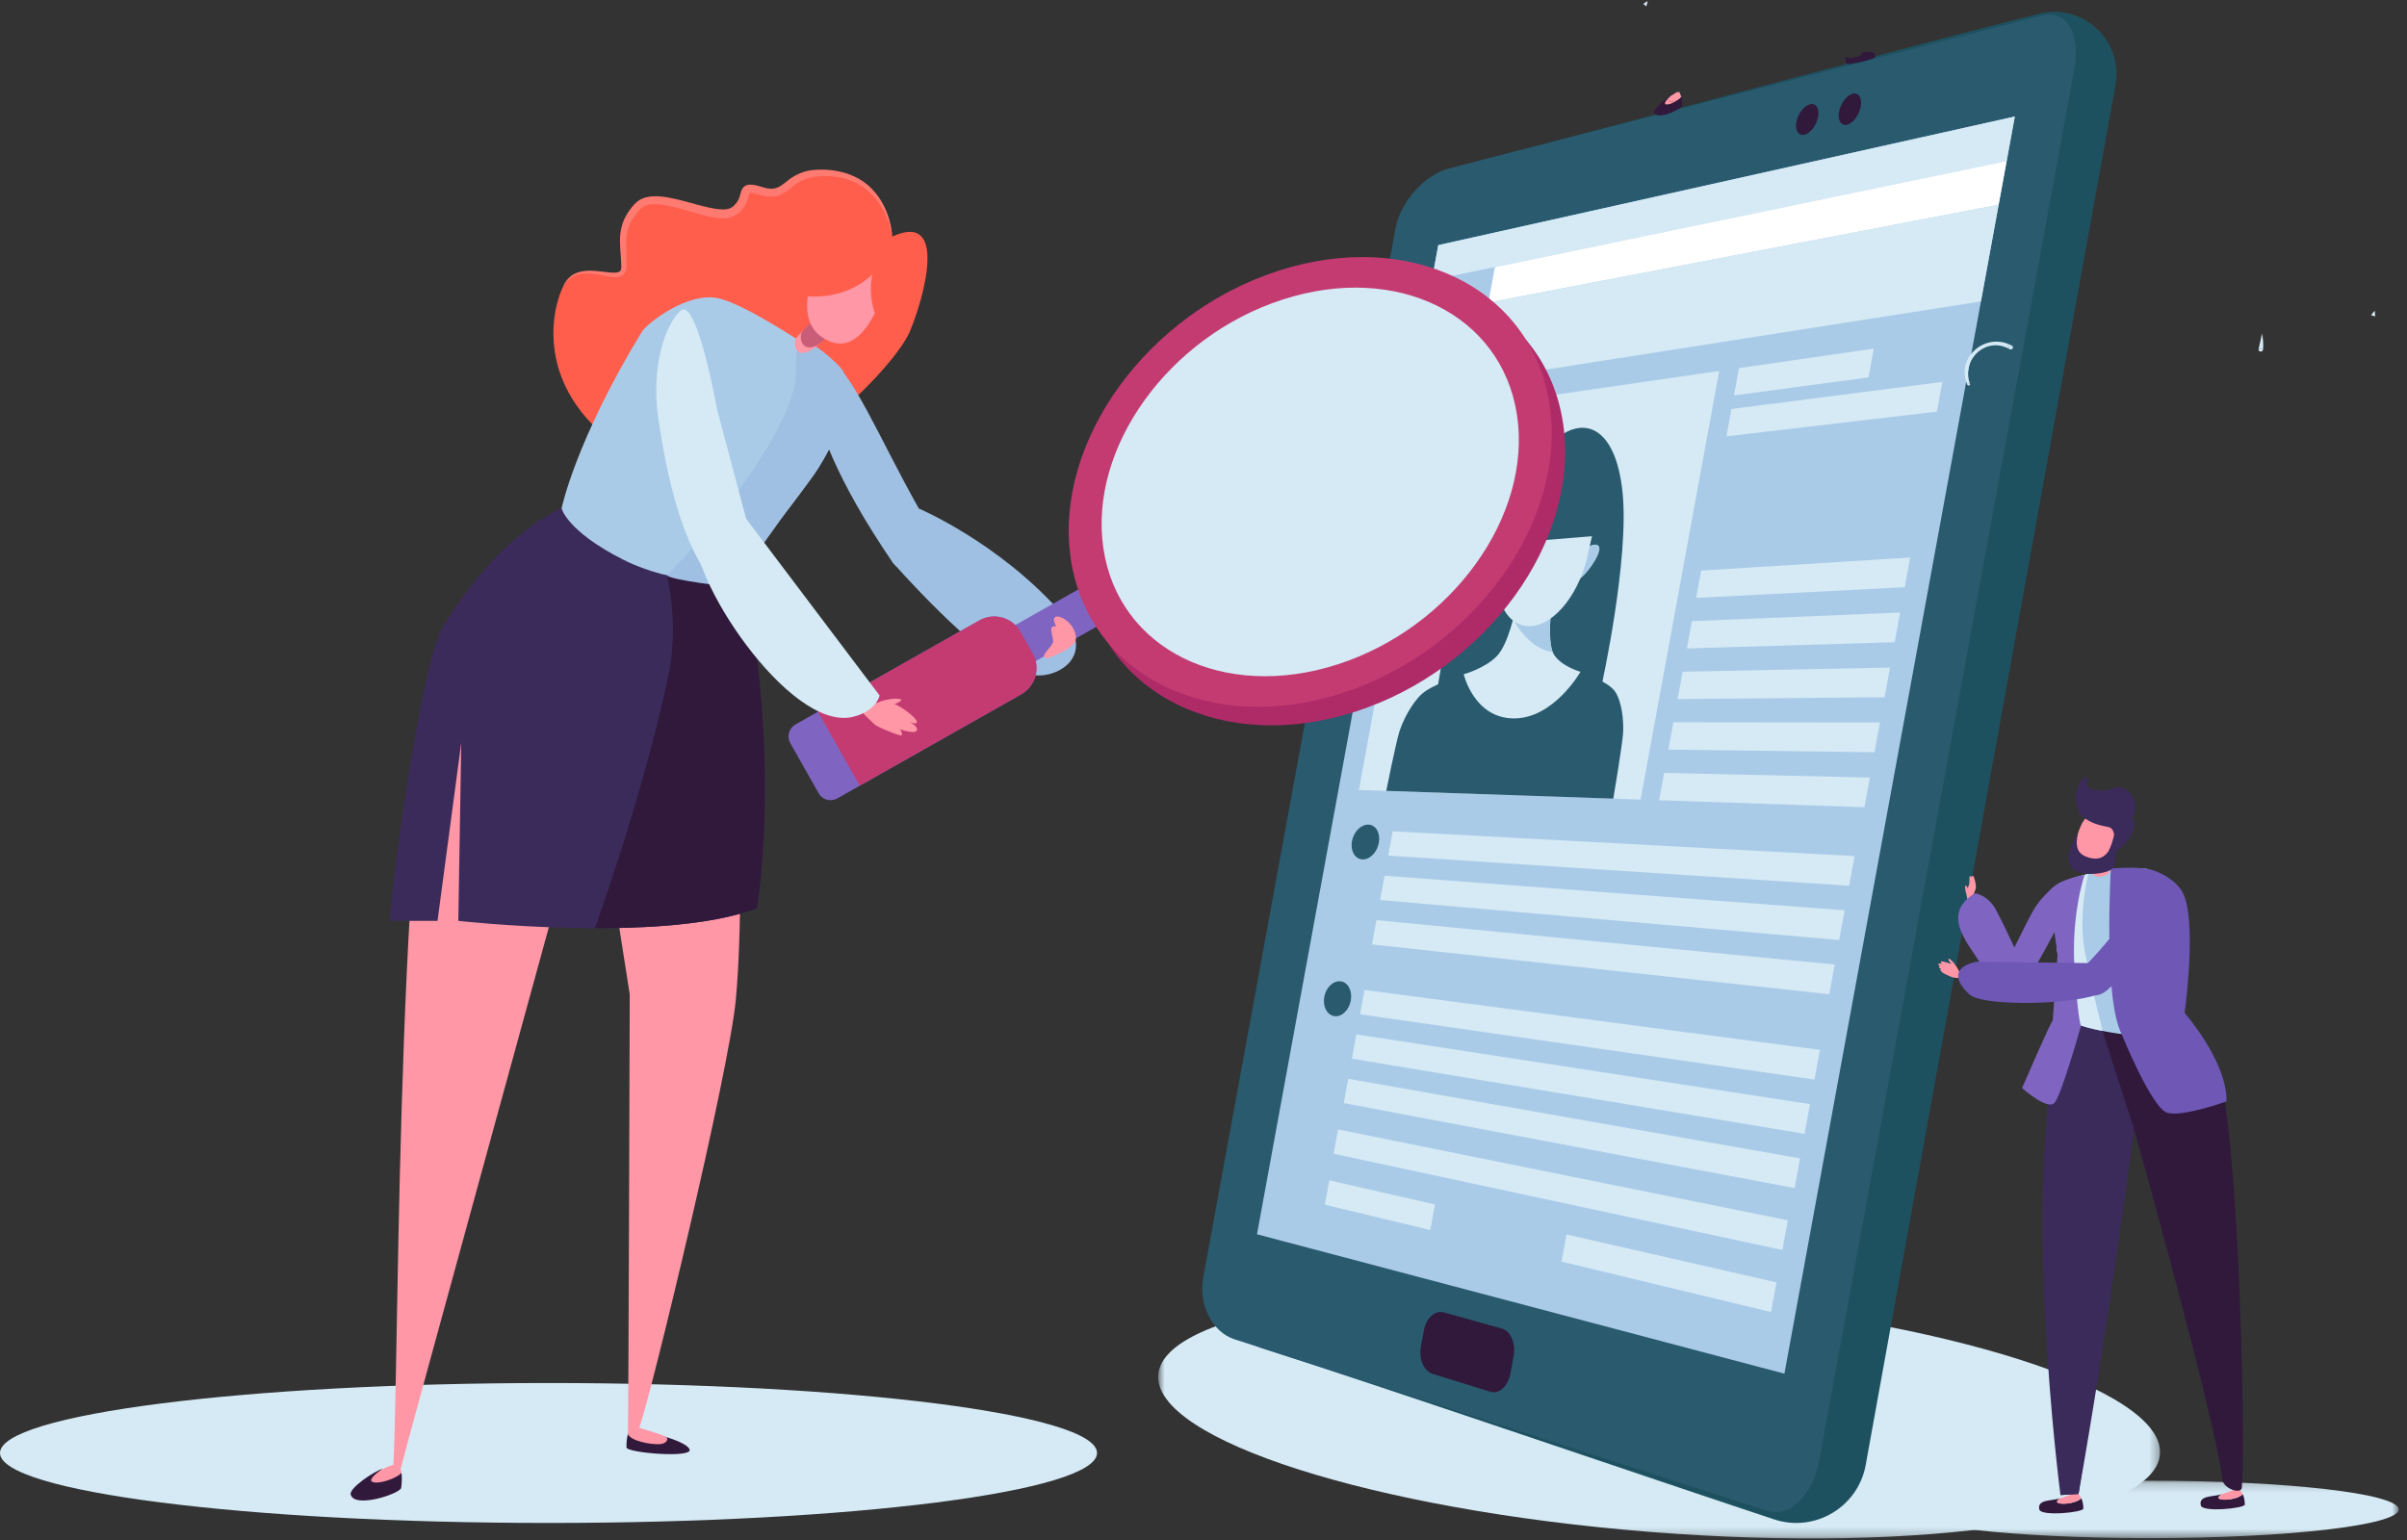 <?xml version="1.0" encoding="UTF-8"?>
<svg width="264px" height="169px" viewBox="0 0 264 169" version="1.1" xmlns="http://www.w3.org/2000/svg" xmlns:xlink="http://www.w3.org/1999/xlink">
    <rect x="0" y="0" width="264" height="169" fill="#333333" stroke="none"/>
    <!-- Generator: Sketch 64 (93537) - https://sketch.com -->
    <title>Intro_Measureing_ROI@2x</title>
    <desc>Created with Sketch.</desc>
    <defs>
        <polygon id="path-1" points="0.528 0.196 55.217 0.196 55.217 6.498 0.528 6.498"></polygon>
        <polygon id="path-3" points="0.799 0.562 110.683 0.562 110.683 27.758 0.799 27.758"></polygon>
    </defs>
    <g id="Page-1" stroke="none" stroke-width="1" fill="none" fill-rule="evenodd">
        <g id="Intro_Measureing_ROI@2x" transform="translate(0, -42)">
            <rect id="Rectangle" fill-rule="nonzero" x="1" y="0" width="264" height="264"></rect>
            <path d="M120.322,201.413 C120.322,205.653 93.388,209.09 60.162,209.09 C26.935,209.09 0,205.653 0,201.413 C0,197.174 26.935,193.737 60.162,193.737 C93.388,193.737 120.322,197.174 120.322,201.413" id="Fill-1" fill="#D5EAF5" fill-rule="nonzero"></path>
            <g id="Group-5" transform="translate(207.873, 204.259)">
                <g id="Fill-3-Clipped">
                    <mask id="mask-2" fill="white">
                        <use xlink:href="#path-1"></use>
                    </mask>
                    <g id="path-1"></g>
                    <path d="M55.217,3.346 C55.217,5.087 42.975,6.498 27.873,6.498 C12.771,6.498 0.528,5.087 0.528,3.346 C0.528,1.605 12.771,0.196 27.873,0.196 C42.975,0.196 55.217,1.605 55.217,3.346" id="Fill-3" fill="#D5EAF5" fill-rule="nonzero" mask="url(#mask-2)"></path>
                </g>
            </g>
            <g id="Group-8" transform="translate(126.231, 183.032)">
                <g id="Fill-6-Clipped">
                    <mask id="mask-4" fill="white">
                        <use xlink:href="#path-3"></use>
                    </mask>
                    <g id="path-3"></g>
                    <path d="M110.673,18.521 C110.11,25.632 85.058,29.445 54.719,27.037 C24.381,24.628 0.244,16.912 0.809,9.8 C1.373,2.689 26.425,-1.124 56.764,1.285 C87.101,3.693 111.237,11.409 110.673,18.521" id="Fill-6" fill="#D5EAF5" fill-rule="nonzero" mask="url(#mask-4)"></path>
                </g>
            </g>
            <path d="M138.405,189.91 C135.912,189.097 134.344,186.359 134.896,183.351 C142.079,144.132 149.262,104.913 156.446,65.693 C156.996,62.685 159.291,60.394 162.064,59.675 C177.992,55.612 208.021,47.43 223.649,43.506 C228.46,42.298 232.908,46.462 232.025,51.344 L204.632,202.719 C203.793,207.353 199.05,210.174 194.581,208.695 C180.665,204.09 153.034,194.607 138.405,189.91" id="Fill-9" fill="#1E5160" fill-rule="nonzero"></path>
            <path d="M193.874,207.773 C174.374,201.494 154.873,195.213 135.375,188.933 C132.953,188.141 131.428,185.114 131.967,182.172 C138.995,143.813 146.023,105.455 153.051,67.096 C153.59,64.154 156.212,61.196 158.907,60.49 C180.582,54.9 202.257,49.311 223.931,43.721 C226.626,43.014 228.228,45.626 227.508,49.554 C218.192,100.401 208.876,151.249 199.56,202.096 C198.84,206.023 196.295,208.566 193.874,207.773" id="Fill-11" fill="#295A6E" fill-rule="nonzero"></path>
            <path d="M195.716,192.71 C176.433,187.613 157.15,182.515 137.867,177.417 C144.494,141.243 151.122,105.069 157.749,68.895 C178.829,64.191 199.908,59.487 220.987,54.784 C212.563,100.759 204.14,146.734 195.716,192.71" id="Fill-13" fill="#AACBE8" fill-rule="nonzero"></path>
            <path d="M199.408,54.82 C199.238,55.747 198.569,56.623 197.914,56.777 C197.258,56.929 196.864,56.31 197.031,55.392 C197.199,54.474 197.868,53.599 198.525,53.437 C199.183,53.273 199.578,53.894 199.408,54.82" id="Fill-15" fill="#30193B" fill-rule="nonzero"></path>
            <path d="M204.083,53.696 C203.91,54.639 203.239,55.527 202.583,55.68 C201.928,55.833 201.536,55.201 201.707,54.267 C201.878,53.334 202.549,52.446 203.206,52.283 C203.863,52.121 204.255,52.753 204.083,53.696" id="Fill-17" fill="#30193B" fill-rule="nonzero"></path>
            <path d="M163.457,194.691 C161.351,194.039 159.244,193.386 157.137,192.735 C156.181,192.437 155.598,191.103 155.842,189.772 C155.956,189.156 156.069,188.539 156.181,187.923 C156.425,186.591 157.412,185.72 158.373,185.987 C160.491,186.58 162.609,187.173 164.727,187.765 C165.688,188.032 166.266,189.389 166.012,190.78 C165.894,191.421 165.777,192.062 165.658,192.704 C165.404,194.095 164.413,194.989 163.457,194.691" id="Fill-19" fill="#30193B" fill-rule="nonzero"></path>
            <path d="M220.09,59.676 C199.076,64.032 178.06,68.388 157.044,72.744 C157.279,71.461 157.515,70.178 157.75,68.895 C178.829,64.191 199.908,59.488 220.988,54.784 C220.688,56.414 220.389,58.045 220.09,59.676" id="Fill-21" fill="#D5EAF5" fill-rule="nonzero"></path>
            <path d="M163.46,75.149 L156.354,76.511 C156.584,75.255 156.814,74 157.045,72.744 C159.421,72.252 161.796,71.76 164.172,71.267 C163.935,72.561 163.698,73.855 163.46,75.149" id="Fill-23" fill="#AACBE8" fill-rule="nonzero"></path>
            <path d="M219.213,64.464 C200.558,68.039 181.904,71.615 163.249,75.19 C163.486,73.897 163.723,72.604 163.959,71.311 C182.67,67.432 201.38,63.554 220.09,59.675 C219.799,61.271 219.506,62.868 219.213,64.464" id="Fill-25" fill="#FFFFFF" fill-rule="nonzero"></path>
            <path d="M217.27,75.07 C196.456,78.332 175.64,81.595 154.825,84.857 C155.335,82.076 155.845,79.293 156.354,76.512 C177.307,72.496 198.261,68.479 219.213,64.464 C218.566,67.999 217.918,71.534 217.27,75.07" id="Fill-27" fill="#D5EAF5" fill-rule="nonzero"></path>
            <path d="M179.943,129.725 C169.646,129.372 159.348,129.02 149.05,128.667 C151.575,114.888 154.1,101.109 156.624,87.33 C167.27,85.789 177.914,84.247 188.559,82.704 C185.686,98.377 182.815,114.051 179.943,129.725" id="Fill-29" fill="#D5EAF5" fill-rule="nonzero"></path>
            <path d="M176.946,129.622 C176.947,129.622 177.953,123.672 178.024,122.37 C178.095,121.066 177.893,118.976 177.134,117.864 C176.378,116.746 173.35,115.702 173.35,115.705 C171.018,116.819 168.693,117.904 166.372,118.963 C164.433,117.94 162.488,116.944 160.538,115.976 C160.537,115.979 157.115,117.088 155.963,118.125 C154.81,119.167 153.878,121.062 153.495,122.236 C153.113,123.411 152.047,128.769 152.047,128.769 C160.347,129.054 168.647,129.338 176.946,129.622" id="Fill-31" fill="#295A6E" fill-rule="nonzero"></path>
            <path d="M170.273,90.499 C170.275,90.491 167.968,89.653 165.779,92.298 C162.835,95.862 160.3,101.204 157.711,117.211 C157.727,117.125 167.665,122.173 173.658,118.603 C174.337,118.088 175.017,117.569 175.698,117.047 C175.693,117.071 178.722,103.325 177.959,95.998 C177.205,88.752 173.627,87.394 170.273,90.499" id="Fill-33" fill="#295A6E" fill-rule="nonzero"></path>
            <path d="M170.434,113.811 C169.592,112.478 170.213,108.473 170.213,108.472 C168.893,108.539 167.572,108.606 166.252,108.674 C166.253,108.672 165.5,112.633 164.163,113.994 C162.827,115.356 160.538,115.976 160.538,115.976 C160.54,115.965 161.651,120.797 166.031,120.821 C170.412,120.846 173.347,115.716 173.349,115.705 C173.349,115.705 171.278,115.141 170.434,113.811" id="Fill-35" fill="#D5EAF5" fill-rule="nonzero"></path>
            <path d="M164.648,102.623 C164.648,102.622 163.599,102.113 163.359,103.189 C163.121,104.26 163.91,106.415 164.542,106.295 C165.176,106.166 164.754,102.723 164.753,102.728" id="Fill-37" fill="#AACBE8" fill-rule="nonzero"></path>
            <path d="M174.362,101.888 C174.362,101.889 175.649,101.327 175.396,102.457 C175.141,103.592 173.368,105.84 172.793,105.7 C172.218,105.569 174.207,102.005 174.208,101.999" id="Fill-39" fill="#AACBE8" fill-rule="nonzero"></path>
            <path d="M165.817,109.703 C165.819,109.694 167.546,113.255 170.288,113.516 C170.288,113.515 169.691,111.91 170.214,108.472 C168.747,108.888 167.282,109.299 165.817,109.703" id="Fill-41" fill="#AACBE8" fill-rule="nonzero"></path>
            <path d="M174.242,102.423 C173.423,106.895 170.562,110.599 167.851,110.697 C165.141,110.795 163.576,107.419 164.357,103.156 C164.5,102.373 164.985,99.624 165.618,99.076 C167.916,97.095 173.501,96.77 174.832,98.677 C175.139,99.116 174.367,101.741 174.242,102.423" id="Fill-43" fill="#D5EAF5" fill-rule="nonzero"></path>
            <path d="M175.07,100.796 C172.519,101.002 169.968,101.206 167.417,101.412 L168.12,97.573 C167.707,98.888 167.295,100.2 166.882,101.509 C165.973,101.603 165.065,101.697 164.157,101.791 C164.157,101.794 166.02,95.171 167.704,93.531 C168.867,92.414 173.626,90.55 174.83,93.562 C176.345,97.389 175.029,101.02 175.031,101.009" id="Fill-45" fill="#295A6E" fill-rule="nonzero"></path>
            <path d="M204.936,83.409 C200.017,84.068 195.098,84.726 190.179,85.385 C190.362,84.387 190.544,83.389 190.728,82.39 C195.657,81.676 200.586,80.962 205.514,80.248 C205.322,81.302 205.128,82.355 204.936,83.409" id="Fill-47" fill="#D5EAF5" fill-rule="nonzero"></path>
            <path d="M212.44,87.16 C204.746,88.063 197.052,88.967 189.358,89.869 C189.54,88.871 189.723,87.873 189.905,86.874 C197.617,85.885 205.327,84.894 213.036,83.904 C212.838,84.99 212.639,86.075 212.44,87.16" id="Fill-49" fill="#D5EAF5" fill-rule="nonzero"></path>
            <path d="M208.911,106.425 C201.287,106.815 193.662,107.204 186.039,107.595 C186.222,106.596 186.405,105.598 186.587,104.6 C194.228,104.123 201.867,103.646 209.507,103.169 C209.308,104.255 209.109,105.34 208.911,106.425" id="Fill-51" fill="#D5EAF5" fill-rule="nonzero"></path>
            <path d="M207.805,112.459 C200.211,112.688 192.616,112.917 185.023,113.144 C185.205,112.146 185.388,111.148 185.571,110.15 C193.181,109.835 200.791,109.519 208.401,109.204 C208.203,110.289 208.003,111.374 207.805,112.459" id="Fill-53" fill="#D5EAF5" fill-rule="nonzero"></path>
            <path d="M206.699,118.495 C199.134,118.561 191.57,118.628 184.005,118.694 C184.189,117.696 184.371,116.698 184.554,115.699 C192.134,115.547 199.715,115.392 207.295,115.239 C207.097,116.324 206.898,117.41 206.699,118.495" id="Fill-55" fill="#D5EAF5" fill-rule="nonzero"></path>
            <path d="M205.593,124.53 C198.058,124.435 190.524,124.339 182.989,124.244 C183.171,123.246 183.355,122.248 183.537,121.249 L206.19,121.274 C205.991,122.359 205.792,123.444 205.593,124.53" id="Fill-57" fill="#D5EAF5" fill-rule="nonzero"></path>
            <path d="M204.487,130.564 C196.983,130.308 189.477,130.051 181.972,129.794 C182.155,128.796 182.337,127.797 182.521,126.8 C190.042,126.969 197.563,127.139 205.084,127.309 C204.885,128.394 204.687,129.479 204.487,130.564" id="Fill-59" fill="#D5EAF5" fill-rule="nonzero"></path>
            <path d="M194.244,185.949 C186.584,184.104 178.924,182.261 171.265,180.417 C171.447,179.425 171.629,178.432 171.811,177.439 L194.84,182.694 C194.641,183.78 194.442,184.864 194.244,185.949" id="Fill-61" fill="#D5EAF5" fill-rule="nonzero"></path>
            <path d="M156.87,176.951 C153.017,176.024 149.165,175.097 145.312,174.169 C145.475,173.281 145.638,172.392 145.8,171.504 C149.661,172.385 153.522,173.266 157.384,174.147 C157.212,175.082 157.041,176.017 156.87,176.951" id="Fill-63" fill="#D5EAF5" fill-rule="nonzero"></path>
            <path d="M202.813,139.179 C185.964,138.078 169.115,136.976 152.266,135.875 C152.428,134.987 152.591,134.098 152.754,133.211 C169.639,134.115 186.524,135.019 203.409,135.925 C203.21,137.01 203.012,138.095 202.813,139.179" id="Fill-65" fill="#D5EAF5" fill-rule="nonzero"></path>
            <path d="M201.722,145.13 C184.939,143.668 168.157,142.206 151.373,140.745 C151.535,139.857 151.698,138.969 151.862,138.081 C168.68,139.345 185.5,140.61 202.318,141.875 C202.12,142.96 201.922,144.045 201.722,145.13" id="Fill-67" fill="#D5EAF5" fill-rule="nonzero"></path>
            <path d="M200.633,151.08 C183.915,149.259 167.198,147.436 150.48,145.616 L150.969,142.951 C167.722,144.576 184.476,146.2 201.229,147.825 C201.029,148.91 200.831,149.995 200.633,151.08" id="Fill-69" fill="#D5EAF5" fill-rule="nonzero"></path>
            <path d="M151.231,134.467 C151.037,135.528 150.22,136.343 149.408,136.287 C148.595,136.23 148.091,135.336 148.283,134.291 C148.474,133.246 149.29,132.432 150.106,132.472 C150.922,132.512 151.425,133.405 151.231,134.467" id="Fill-71" fill="#295A6E" fill-rule="nonzero"></path>
            <path d="M199.013,160.443 C182.4,158.055 165.786,155.668 149.173,153.282 C149.335,152.393 149.499,151.504 149.661,150.616 C166.311,152.806 182.961,154.996 199.61,157.188 C199.411,158.273 199.212,159.358 199.013,160.443" id="Fill-73" fill="#D5EAF5" fill-rule="nonzero"></path>
            <path d="M197.923,166.395 C181.375,163.648 164.828,160.901 148.28,158.153 C148.443,157.264 148.606,156.377 148.769,155.489 C165.352,158.039 181.936,160.59 198.519,163.14 C198.32,164.225 198.122,165.31 197.923,166.395" id="Fill-75" fill="#D5EAF5" fill-rule="nonzero"></path>
            <path d="M196.833,172.348 C180.351,169.24 163.87,166.133 147.388,163.026 C147.551,162.137 147.713,161.248 147.876,160.36 C164.394,163.271 180.912,166.181 197.429,169.092 C197.229,170.177 197.031,171.263 196.833,172.348" id="Fill-77" fill="#D5EAF5" fill-rule="nonzero"></path>
            <path d="M195.492,179.14 C179.085,175.62 162.679,172.101 146.273,168.581 C146.436,167.693 146.598,166.805 146.761,165.918 C163.203,169.24 179.646,172.562 196.088,175.885 C195.888,176.97 195.69,178.055 195.492,179.14" id="Fill-79" fill="#D5EAF5" fill-rule="nonzero"></path>
            <path d="M148.154,151.775 C147.96,152.837 147.151,153.602 146.351,153.483 C145.55,153.364 145.055,152.42 145.246,151.374 C145.438,150.329 146.245,149.564 147.049,149.667 C147.854,149.769 148.348,150.712 148.154,151.775" id="Fill-81" fill="#295A6E" fill-rule="nonzero"></path>
            <path d="M219.769,148.379 C219.769,148.379 222.033,143.642 222.882,142.124 C223.251,141.464 223.72,140.67 225.06,139.465 C225.85,138.754 226.287,138.599 228.312,138.046 C227.888,139.683 223.244,148.363 222.215,149.686 C221.138,151.071 219.769,148.379 219.769,148.379" id="Fill-83" fill="#7F65C1" fill-rule="nonzero"></path>
            <path d="M216.083,140.707 C216.169,140.702 216.678,139.791 216.715,139.366 C216.744,139.039 216.534,138.135 216.381,138.092 C216.229,138.05 216.251,138.252 216.251,138.252 C216.251,138.252 216.157,138.07 216.042,138.154 C215.972,138.206 216.038,138.644 215.989,138.962 C215.958,139.158 215.823,139.355 215.835,139.484 C215.835,139.484 215.693,139.101 215.584,139.16 C215.473,139.22 215.575,139.929 215.684,140.129 C215.713,140.182 215.793,140.852 215.829,140.945 C215.887,141.089 215.989,140.711 216.083,140.707" id="Fill-85" fill="#FF97A6" fill-rule="nonzero"></path>
            <path d="M241.384,207.165 C241.122,206.03 242.741,206.253 243.656,205.938 C243.385,206.123 243.121,206.381 243.559,206.489 C244.201,206.649 245.589,206.4 245.986,205.928 C246.152,206.265 246.207,206.739 246.214,207.066 C246.223,207.487 241.569,207.957 241.384,207.165" id="Fill-87" fill="#30193B" fill-rule="nonzero"></path>
            <path d="M243.559,206.489 C243.121,206.381 243.386,206.123 243.656,205.938 C244.223,205.745 244.701,205.604 244.806,205.554 C245.081,205.419 245.151,205.159 245.151,205.159 L245.44,205.088 C245.44,205.088 245.938,205.83 245.986,205.928 C245.589,206.401 244.201,206.649 243.559,206.489" id="Fill-89" fill="#FF97A6" fill-rule="nonzero"></path>
            <path d="M223.674,207.609 C223.411,206.474 225.031,206.696 225.946,206.382 C225.676,206.566 225.412,206.824 225.85,206.934 C226.491,207.093 227.879,206.845 228.276,206.371 C228.443,206.709 228.498,207.183 228.504,207.509 C228.514,207.931 223.859,208.401 223.674,207.609" id="Fill-91" fill="#30193B" fill-rule="nonzero"></path>
            <path d="M225.85,206.933 C225.412,206.824 225.676,206.566 225.946,206.382 C226.514,206.188 226.991,206.048 227.096,205.997 C227.371,205.863 227.441,205.603 227.441,205.603 L227.73,205.532 C227.73,205.532 228.227,206.274 228.276,206.372 C227.879,206.845 226.491,207.093 225.85,206.933" id="Fill-93" fill="#FF97A6" fill-rule="nonzero"></path>
            <path d="M238.579,152.224 C238.6,152.363 241.521,155.305 243.064,158.813 C245.468,164.28 246.341,199.174 245.886,205.2 C245.825,206.014 243.853,205.321 243.748,204.32 C243.094,198.033 234.07,165.894 234.07,165.894 L227.973,205.91 L225.992,206.027 C225.992,206.027 225.381,154.685 226.247,153.132 C228.093,152.626 235.664,152.162 238.579,152.224" id="Fill-95" fill="#30193B" fill-rule="nonzero"></path>
            <path d="M226.43,153.088 C227.201,152.877 228.298,152.816 230.658,152.719 L229.83,152.719 L234.07,165.895 C234.07,165.895 231.176,187.94 227.973,205.91 L225.992,206.027 C225.992,206.027 221.323,170.389 226.43,153.088" id="Fill-97" fill="#3B2B5B" fill-rule="nonzero"></path>
            <path d="M224.916,139.745 C225.905,138.344 231.59,136.964 235.225,137.286 C236.115,137.365 238.286,138.621 238.761,139.213 C240.319,141.158 239.805,145.262 239.863,146.911 C239.935,149.037 239.343,151.841 239.663,154.021 C240.144,157.305 227.144,154.903 226.824,153.766 C226.192,151.509 225.925,149.812 225.654,146.44 C225.338,142.505 224.916,139.745 224.916,139.745" id="Fill-99" fill="#AACBE8" fill-rule="nonzero"></path>
            <path d="M230.775,134.805 C230.775,134.805 231.573,137.408 231.33,137.725 C231.087,138.043 230.13,138.509 229.496,137.891 C228.862,137.274 229.229,134.92 229.229,134.92 L230.775,134.805 Z" id="Fill-101" fill="#FF97A6" fill-rule="nonzero"></path>
            <path d="M231.27,136.71 C230.698,136.982 229.897,137.169 229.16,136.975 C229.102,136.493 229.124,135.945 229.16,135.534 L230.711,134.658 C230.816,135.034 231.182,136.27 231.27,136.71" id="Fill-103" fill="#C95D77" fill-rule="nonzero"></path>
            <path d="M227.75,134.205 C227.725,133.855 228.088,132.88 228.313,132.423 C228.407,132.235 228.736,131.681 228.939,131.624 C230.029,131.315 231.616,132.76 231.862,133.129 C232.161,133.576 231.92,134.176 231.751,134.627 C231.582,135.075 230.372,137.182 228.957,136.52 C227.418,135.799 227.65,135.164 227.75,134.205" id="Fill-105" fill="#FF97A6" fill-rule="nonzero"></path>
            <path d="M238.634,140.141 C238.911,141.257 238.24,142.39 237.479,143.737 C235.93,146.482 232.24,149.636 231.141,150.605 C229.063,152.435 227.121,149.564 227.121,149.564 C227.121,149.564 231.012,145.885 233.098,142.676 C233.596,141.91 235.446,138.899 236.171,138.411 C237.175,137.738 238.393,139.17 238.634,140.141" id="Fill-107" fill="#6E57B5" fill-rule="nonzero"></path>
            <path d="M224.916,139.745 C225.374,139.098 226.766,138.503 228.584,137.986 C228.702,137.952 229.051,137.876 229.051,137.876 C229.051,137.876 227.892,142.281 228.666,146.404 C229.571,151.221 230.627,155.07 230.627,155.07 C230.627,155.07 230.491,155.085 230.36,155.059 C228.34,154.66 226.929,154.139 226.824,153.766 C226.192,151.509 225.925,149.812 225.654,146.44 C225.338,142.505 224.916,139.745 224.916,139.745" id="Fill-109" fill="#D5EAF5" fill-rule="nonzero"></path>
            <path d="M218.809,141.637 C219.672,143.1 222.65,149.649 222.65,149.649 C222.65,149.649 221.1,152.473 219.667,151.102 C218.087,149.587 218.394,149.416 216.588,146.745 C215.663,145.375 214.423,143.581 214.864,142.029 C215.253,140.664 216.631,140.008 216.631,140.008 C216.631,140.008 217.946,140.173 218.809,141.637" id="Fill-111" fill="#7F65C1" fill-rule="nonzero"></path>
            <path d="M231.516,137.289 C231.516,137.289 230.686,151.486 232.678,155.403 C232.678,155.403 235.995,163.61 237.711,164.091 C239.426,164.572 244.183,162.842 244.183,162.842 C244.183,162.842 244.706,159.322 239.612,153.117 C239.612,153.117 241.042,142.875 239.361,139.85 C238.672,138.608 236.782,137.449 235.225,137.286 C233.539,137.109 231.516,137.289 231.516,137.289" id="Fill-113" fill="#6E57B5" fill-rule="nonzero"></path>
            <path d="M228.641,137.971 C228.641,137.971 227.118,142.36 227.542,148.398 C227.968,154.435 228.247,154.518 228.247,154.518 C228.247,154.518 226.101,162.185 225.325,163.012 C224.548,163.839 221.776,161.38 221.776,161.38 C221.776,161.38 224.996,153.925 225.142,153.99 L225.678,146.733 L224.711,139.867 C224.711,139.867 225.261,138.708 228.641,137.971" id="Fill-115" fill="#7F65C1" fill-rule="nonzero"></path>
            <path d="M212.82,148.003 C212.81,147.995 212.529,147.883 212.607,147.737 C212.639,147.676 212.994,147.739 213.046,147.757 C212.905,147.679 212.816,147.554 212.891,147.492 C212.98,147.419 213.975,147.73 214.012,147.754 C213.923,147.638 213.656,147.336 213.715,147.22 C213.722,147.203 213.742,147.184 213.764,147.183 C213.859,147.19 214.162,147.479 214.241,147.582 C214.372,147.756 214.526,147.941 214.632,148.138 C214.705,148.185 214.87,148.611 214.907,148.643 C215.075,148.642 215.432,148.803 215.506,148.972 C215.561,149.09 215.534,148.991 215.472,149.111 C215.459,149.134 215.439,149.143 215.423,149.162 C215.449,149.156 215.47,149.155 215.491,149.153 C215.517,149.147 215.524,149.181 215.507,149.196 C215.08,149.334 214.399,149.369 213.853,149.104 C213.716,149.052 213.578,148.99 213.449,148.925 C213.409,148.901 213.364,148.882 213.324,148.863 C213.306,148.856 213.284,148.843 213.257,148.829 C213.226,148.812 213.191,148.798 213.159,148.777 C213.061,148.728 212.875,148.527 212.815,148.452 C212.771,148.346 212.873,148.332 212.908,148.331 C212.903,148.323 212.66,148.173 212.664,148.096 C212.671,147.955 212.795,148.026 212.82,148.003" id="Fill-117" fill="#FF97A6" fill-rule="nonzero"></path>
            <path d="M215.986,151.091 C217.77,152.783 232.588,152.103 231.149,149.898 C230.396,148.742 231.154,147.691 231.154,147.691 L216.811,147.513 C216.811,147.513 212.837,148.102 215.986,151.091" id="Fill-119" fill="#6E57B5" fill-rule="nonzero"></path>
            <path d="M227.13,134.98 C227.407,134.257 227.905,133.345 227.872,133.552 C227.745,134.354 227.569,135.46 228.717,135.949 C229.753,136.39 230.588,136.293 231.226,135.449 C231.562,134.785 231.681,134.399 231.861,133.679 C231.893,133.443 231.754,132.839 231.277,132.747 C230.199,132.538 229.352,132.32 228.477,131.631 C227.954,131.223 227.713,130.385 227.7,129.745 C227.578,129.007 227.885,128.039 228.551,127.344 C228.746,127.141 229.081,127.213 228.97,127.479 C228.303,129.022 230.834,128.771 231.453,128.603 C231.81,128.508 232.133,128.313 232.517,128.356 C232.983,128.403 233.368,128.718 233.656,129.066 C234.312,129.861 234.462,130.996 233.772,131.8 C234.069,131.951 234.205,132.265 234.048,132.854 C233.779,133.868 232.982,134.849 232.102,135.429 C232.071,135.771 232.051,136.243 231.947,136.625 C231.902,136.921 231.813,137.181 231.665,137.319 C231.188,137.756 229.821,137.897 229.215,137.883 C228.631,137.863 227.469,137.661 227.135,137.084 C226.801,136.513 226.788,135.805 227.13,134.98" id="Fill-121" fill="#3B2B5B" fill-rule="nonzero"></path>
            <path d="M183.217,52.547 C182.683,52.785 181.309,53.986 181.446,54.365 C181.769,55.249 184.514,53.938 184.515,53.578 C184.519,53.301 184.494,52.895 184.407,52.601 C184.394,52.62 184.382,52.639 184.366,52.658 C184.351,52.681 184.335,52.7 184.315,52.72 C184.276,52.765 184.233,52.805 184.182,52.844 C184.171,52.854 184.16,52.86 184.153,52.865 C183.728,53.209 182.966,53.557 182.68,53.428 C182.429,53.32 182.99,52.745 183.149,52.6 C183.172,52.583 183.198,52.567 183.217,52.547" id="Fill-127" fill="#30193B" fill-rule="nonzero"></path>
            <path d="M183.149,52.601 C182.99,52.745 182.429,53.32 182.68,53.428 C182.966,53.557 183.728,53.208 184.153,52.865 C183.834,53.099 183.363,53.22 183.091,53.096 C182.841,52.988 183.064,52.694 183.221,52.546 C183.222,52.55 183.222,52.55 183.217,52.547 C183.198,52.567 183.172,52.584 183.149,52.601" id="Fill-129" fill="#FF97A6" fill-rule="nonzero"></path>
            <path d="M183.221,52.546 C183.064,52.694 182.841,52.988 183.091,53.096 C183.363,53.22 183.834,53.099 184.154,52.865 C184.16,52.86 184.171,52.853 184.181,52.843 C184.232,52.801 184.275,52.76 184.315,52.72 C184.335,52.7 184.351,52.681 184.366,52.658 C184.382,52.638 184.395,52.62 184.407,52.602 C184.381,52.518 184.35,52.442 184.314,52.381 C184.243,52.275 184.219,52.173 184.209,52.087 C184.092,52.103 183.968,52.117 183.851,52.129 C183.822,52.171 183.785,52.206 183.741,52.235 C183.68,52.275 183.577,52.297 183.221,52.546" id="Fill-131" fill="#FF97A6" fill-rule="nonzero"></path>
            <path d="M202.504,48.966 C202.577,49.231 205.75,48.462 205.718,48.232 C205.602,47.414 204.648,47.707 203.971,47.778 C204.316,47.767 204.272,47.961 204.036,48.103 C203.671,48.324 202.763,48.435 202.425,48.218 C202.386,48.46 202.445,48.763 202.504,48.966" id="Fill-133" fill="#30193B" fill-rule="nonzero"></path>
            <path d="M97.868,67.957 C97.868,67.957 97.262,60.506 89.626,60.986 C86.178,61.203 86.369,63.858 83.539,62.971 C80.71,62.085 82.524,63.579 80.571,65.129 C78.619,66.68 72.019,62.355 69.928,64.643 C67.836,66.93 68.397,68.542 68.43,71.195 C68.464,73.849 63.444,69.78 61.71,73.548 C59.976,77.315 58.774,87.751 73.163,93.891 C82.902,98.047 97.941,82.74 99.779,78.401 C101.258,74.91 104.102,65.083 97.868,67.957" id="Fill-205" fill="#FF5E4D" fill-rule="nonzero"></path>
            <path d="M97.868,67.957 C97.498,65.959 96.582,63.994 94.998,62.776 C93.455,61.522 91.366,61.144 89.418,61.384 C88.447,61.492 87.62,61.89 86.855,62.53 C86.464,62.837 86.037,63.217 85.451,63.431 C84.864,63.652 84.226,63.603 83.689,63.466 C83.399,63.398 83.181,63.331 82.942,63.264 C82.714,63.211 82.47,63.158 82.307,63.164 C82.221,63.163 82.186,63.18 82.203,63.176 C82.216,63.151 82.197,63.189 82.167,63.269 C82.111,63.45 82.055,63.751 81.953,64.024 C81.756,64.59 81.366,65.1 80.92,65.454 C80.377,65.875 79.697,65.975 79.148,65.949 C78.016,65.893 77.026,65.572 76.031,65.297 C75.043,65.013 74.07,64.718 73.098,64.537 C72.156,64.376 71.091,64.259 70.455,64.759 C70.378,64.825 70.298,64.873 70.218,64.946 L69.978,65.222 C69.818,65.406 69.675,65.601 69.538,65.797 C69.26,66.188 69.046,66.612 68.906,67.062 C68.617,67.963 68.666,68.975 68.696,70 L68.711,70.775 C68.706,71.028 68.737,71.289 68.661,71.613 C68.607,71.928 68.314,72.266 67.991,72.338 C67.68,72.43 67.398,72.414 67.131,72.389 C66.076,72.254 65.108,71.942 64.103,71.992 C63.102,72.002 62.159,72.607 61.71,73.548 C61.9,73.072 62.196,72.626 62.613,72.297 C63.028,71.965 63.56,71.801 64.08,71.736 C65.134,71.608 66.183,71.862 67.165,71.913 C67.665,71.936 68.097,71.868 68.127,71.486 C68.167,71.308 68.14,71.05 68.13,70.793 L68.081,70.031 C68.013,69.02 67.897,67.94 68.186,66.855 C68.327,66.32 68.561,65.806 68.857,65.348 C69.004,65.118 69.168,64.899 69.338,64.692 L69.599,64.385 C69.702,64.283 69.834,64.181 69.955,64.083 C70.187,63.854 70.495,63.798 70.771,63.668 C71.054,63.616 71.347,63.545 71.625,63.54 C72.187,63.518 72.728,63.572 73.251,63.665 C74.3,63.844 75.296,64.134 76.283,64.402 C77.261,64.662 78.256,64.946 79.179,64.977 C79.651,65.005 80.03,64.919 80.317,64.72 C80.675,64.439 80.933,64.104 81.081,63.703 C81.164,63.496 81.201,63.29 81.295,62.982 C81.355,62.829 81.43,62.604 81.665,62.441 C81.885,62.277 82.124,62.26 82.288,62.259 C82.956,62.268 83.44,62.507 83.902,62.607 C84.349,62.728 84.782,62.757 85.165,62.618 C85.553,62.487 85.925,62.189 86.336,61.868 C87.14,61.184 88.258,60.694 89.342,60.643 C91.444,60.473 93.702,60.979 95.305,62.413 C96.893,63.848 97.709,65.924 97.868,67.957" id="Fill-207" fill="#FF7B71" fill-rule="nonzero"></path>
            <path d="M75.623,200.99 C75.29,200.358 73.614,199.805 72.285,199.435 C72.685,199.674 73.084,200.02 72.468,200.212 C71.568,200.492 69.55,199.807 68.944,199.167 C68.735,199.66 68.697,200.34 68.714,200.805 C68.736,201.406 76.162,202.017 75.623,200.99" id="Fill-209" fill="#30193B" fill-rule="nonzero"></path>
            <path d="M38.463,205.954 C38.304,205.266 40.99,203.437 41.965,203.148 C41.658,203.369 41.199,203.841 41.61,204.087 C42.214,204.447 43.526,204.126 44.022,203.501 C44.115,204.033 44.067,204.748 44.004,205.233 C43.922,205.86 38.838,207.569 38.463,205.954" id="Fill-211" fill="#30193B" fill-rule="nonzero"></path>
            <path d="M73.078,199.669 C72.342,199.233 70.172,198.748 70.125,198.616 C71.408,195.057 79.95,159.635 80.702,151.713 C82.015,137.87 80.536,102.468 79.213,99.134 C75.648,97.634 66.674,98.856 60.824,98.213 C60.745,98.485 53.671,103.805 49.661,110.419 C43.412,120.728 43.821,190.514 43.148,202.697 C43.03,202.747 42.649,202.838 41.84,203.24 C41.525,203.449 40.388,204.29 40.79,204.552 C41.38,204.936 43.513,204.203 44.034,203.597 C44.012,203.441 43.98,203.3 43.931,203.184 C43.887,203.081 65.111,125.828 65.111,125.828 L69.071,151.11 C69.071,151.11 68.927,199.295 68.872,199.366 C69.29,200.141 71.378,200.487 72.32,200.448 C72.965,200.423 73.403,200.002 73.078,199.669" id="Fill-213" fill="#FF97A6" fill-rule="nonzero"></path>
            <path d="M61.596,97.771 C61.596,97.771 54.929,100.262 48.54,110.844 C46.297,114.558 43.097,137.489 42.77,143.031 L47.986,143.031 L50.593,123.474 L50.268,143.031 C50.268,143.031 72.731,145.563 83.019,141.651 C83.019,141.651 86.656,121.323 79.091,94.075 L61.596,97.771 Z" id="Fill-215" fill="#3B2B5B" fill-rule="nonzero"></path>
            <path d="M65.246,143.837 C65.246,143.837 66.035,143.836 66.432,143.833 C72.409,143.786 78.758,143.272 83.02,141.651 C83.02,141.651 86.657,121.323 79.09,94.075 L71.827,95.61 L69.873,95.711 C69.873,95.711 75.498,105.731 73.295,116.173 C70.511,129.376 65.246,143.837 65.246,143.837" id="Fill-217" fill="#30193B" fill-rule="nonzero"></path>
            <path d="M78.941,74.76 C81.938,75.511 88.372,79.846 89.039,80.27 C91.834,82.044 93.505,82.025 92.676,86.723 C92.198,89.433 90.2,92.734 89.278,94.049 C84.891,100.316 79.771,105.792 79.771,105.792 C79.771,105.792 73.809,106.164 68.372,103.413 C62.133,100.256 61.596,97.771 61.596,97.771 C61.596,97.771 63.102,90.373 70.426,78.362 C70.897,77.588 75.416,73.877 78.941,74.76" id="Fill-219" fill="#AACBE8" fill-rule="nonzero"></path>
            <path d="M97.895,103.692 C97.895,103.692 107.035,114.119 111.519,115.611 C111.859,115.723 113.22,116.12 114,116.11 C116.614,116.078 120.26,113.559 116.202,109.029 C109.43,101.468 100.777,97.79 100.777,97.79 C100.777,97.79 101.936,100.504 97.895,103.692" id="Fill-221" fill="#9FC0E2" fill-rule="nonzero"></path>
            <path d="M91.672,81.882 C88.93,79.085 85.592,85.666 97.895,103.692 C99.225,105.641 104.076,103.313 102.298,100.388 C97.684,92.801 94.546,84.814 91.672,81.882" id="Fill-223" fill="#9FC0E2" fill-rule="nonzero"></path>
            <polygon id="Fill-225" fill="#7F65C1" fill-rule="nonzero" points="111.692 115.61 109.454 111.657 122.246 104.415 124.484 108.368"></polygon>
            <path d="M89.791,129.029 L86.678,123.533 C86.27,122.811 86.524,121.895 87.245,121.486 L107.417,110.065 C109.007,109.166 111.025,109.724 111.925,111.315 L113.258,113.669 C114.158,115.258 113.599,117.276 112.009,118.177 L91.838,129.596 C91.116,130.005 90.199,129.752 89.791,129.029" id="Fill-227" fill="#7F65C1" fill-rule="nonzero"></path>
            <path d="M94.3,128.202 L89.708,120.091 L107.417,110.066 C109.007,109.166 111.025,109.725 111.925,111.314 L113.258,113.668 C114.157,115.258 113.599,117.276 112.009,118.176 L94.3,128.202 Z" id="Fill-229" fill="#C43B72" fill-rule="nonzero"></path>
            <path d="M171.459,88.578 C171.451,88.522 171.443,88.468 171.434,88.412 C169.502,75.639 156.152,69.06 141.675,73.745 C127.262,78.409 117.081,92.509 118.901,105.237 C118.909,105.294 118.917,105.348 118.925,105.403 C120.858,118.175 134.208,124.756 148.685,120.07 C163.098,115.406 173.279,101.306 171.459,88.578 M166.693,90.089 C168.181,100.497 159.818,112.063 148.05,115.87 C142.32,117.724 136.626,117.494 132.018,115.224 C127.41,112.953 124.452,108.918 123.687,103.863 L123.666,103.726 C122.179,93.319 130.542,81.754 142.31,77.946 C154.161,74.11 165.091,79.497 166.673,89.953 L166.693,90.089" id="Fill-231" fill="#AF2B67" fill-rule="nonzero"></path>
            <path d="M169.986,86.546 C169.977,86.489 169.969,86.436 169.961,86.379 C168.029,73.607 154.678,67.028 140.202,71.712 C125.788,76.376 115.608,90.477 117.428,103.204 C117.436,103.261 117.444,103.314 117.452,103.371 C119.384,116.143 132.735,122.723 147.211,118.038 C161.625,113.374 171.805,99.273 169.986,86.546 M165.22,88.057 C166.708,98.464 158.344,110.029 146.576,113.838 C140.846,115.691 135.153,115.462 130.545,113.191 C125.938,110.919 122.978,106.885 122.213,101.83 L122.194,101.694 C120.706,91.287 129.07,79.721 140.837,75.913 C152.688,72.078 163.617,77.464 165.2,87.921 L165.22,88.057" id="Fill-233" fill="#C43B72" fill-rule="nonzero"></path>
            <path d="M146.734,114.884 C134.209,118.937 122.7,113.265 121.027,102.214 C119.355,91.164 128.153,78.92 140.679,74.866 C153.204,70.813 164.713,76.486 166.385,87.536 C168.058,98.586 159.26,110.83 146.734,114.884" id="Fill-235" fill="#D5EAF5" fill-rule="nonzero"></path>
            <path d="M114.727,114.194 C114.793,114.203 114.85,114.244 114.914,114.221 C115.454,114.028 118.043,113.048 118.011,112.016 C117.962,110.431 116.267,109.416 115.759,109.688 C115.302,109.931 115.93,110.825 115.93,110.825 C115.93,110.825 115.99,110.629 115.514,110.739 C115.038,110.849 115.503,111.814 115.51,112.366 C115.516,112.896 113.893,114.084 114.727,114.194" id="Fill-237" fill="#FF97A6" fill-rule="nonzero"></path>
            <path d="M97.185,119.599 C97.185,119.599 97.638,119.451 98.072,119.274 C98.566,119.072 99.039,118.832 98.79,118.733 C98.544,118.635 98.097,118.641 97.631,118.708 C96.59,118.858 95.455,119.308 96.267,119.553 C96.778,119.708 97.185,119.599 97.185,119.599" id="Fill-239" fill="#FF97A6" fill-rule="nonzero"></path>
            <path d="M95.11,119.363 C95.212,119.232 95.365,119.153 95.532,119.147 C96.104,119.126 97.462,119.091 98.032,119.233 C98.766,119.415 100.546,120.771 100.565,121.188 C100.583,121.604 99.613,121.145 99.613,121.145 C99.613,121.145 100.691,121.594 100.566,122.105 C100.439,122.616 98.735,122.014 98.735,122.014 C98.735,122.014 99.149,122.75 98.773,122.688 C98.478,122.641 97.56,122.271 96.955,122.023 C96.772,121.948 96.101,121.637 95.956,121.503 C95.518,121.098 94.581,120.219 94.596,120.112 C94.611,120.019 94.914,119.615 95.11,119.363" id="Fill-241" fill="#FF97A6" fill-rule="nonzero"></path>
            <path d="M73.183,105.128 C73.183,105.128 85.345,92.589 87.192,84.119 C87.501,82.699 86.994,80.013 87.83,79.483 C88.667,78.952 92.208,82.021 92.542,82.906 C92.874,83.791 92.858,89.458 88.692,94.875 C84.527,100.293 80.463,106.439 80.463,106.439 C80.463,106.439 73.407,105.639 73.183,105.128" id="Fill-243" fill="#9FC0E2" fill-rule="nonzero"></path>
            <path d="M74.671,76.078 C73.058,77.457 71.34,82.083 72.221,88.022 C73.018,93.393 74.874,103.666 79.959,107.637 C83.718,110.572 82.2,100.286 82.2,100.286 L78.656,86.962 C78.656,86.962 76.443,74.563 74.671,76.078" id="Fill-245" fill="#D5EAF5" fill-rule="nonzero"></path>
            <path d="M76.367,100.155 C75.106,104.755 86.502,122.297 93.511,120.657 C96.118,120.046 96.476,118.308 96.476,118.308 L81.833,98.906 C81.833,98.906 77.788,94.97 76.367,100.155" id="Fill-247" fill="#D5EAF5" fill-rule="nonzero"></path>
            <path d="M91.817,75.092 C91.817,75.092 87.512,78.544 87.277,79.179 C87.045,79.815 87.215,81.128 88.617,80.589 C90.02,80.051 92.981,76.242 92.981,76.242 L91.817,75.092 Z" id="Fill-249" fill="#FF97A6" fill-rule="nonzero"></path>
            <path d="M92.439,74.447 C92.439,74.447 88.134,77.898 87.901,78.534 C87.668,79.17 87.97,80.535 89.372,79.997 C90.774,79.459 93.604,75.597 93.604,75.597 L92.439,74.447 Z" id="Fill-251" fill="#C95D77" fill-rule="nonzero"></path>
            <path d="M96.878,74.047 C96.555,71.663 92.229,70.188 91.285,70.303 C90.251,70.43 89.675,71.544 89.227,72.363 C88.781,73.181 87.558,77.052 89.985,78.866 C94.554,82.28 96.878,74.047 96.878,74.047" id="Fill-253" fill="#FF97A6" fill-rule="nonzero"></path>
            <path d="M84.44,73.638 C84.44,73.638 91.05,76.453 95.67,72.123 C95.67,72.123 94.721,76.242 97.583,78.722 C97.583,78.722 100.853,73.878 97.105,69.719 C93.357,65.56 84.518,70.888 84.44,73.638" id="Fill-255" fill="#FF5E4D" fill-rule="nonzero"></path>
            <path d="M260.512,76.71 C260.362,76.671 260.215,76.631 260.065,76.588 C260.178,76.397 260.312,76.233 260.466,76.099 C260.482,76.302 260.496,76.506 260.512,76.71" id="Fill-265" fill="#D5EAF5" fill-rule="nonzero"></path>
            <path d="M248.091,78.598 C248.221,79.162 248.264,79.748 248.209,80.333 C248.048,80.313 247.888,80.292 247.727,80.27 C247.857,79.742 247.975,79.177 248.091,78.598" id="Fill-269" fill="#D5EAF5" fill-rule="nonzero"></path>
            <path d="M248.209,80.334 L248.215,80.334 C248.209,80.355 248.206,80.376 248.2,80.398 C248.133,80.662 247.693,80.61 247.72,80.334 C247.723,80.313 247.723,80.291 247.723,80.27 L247.726,80.27 C247.887,80.291 248.048,80.313 248.209,80.334" id="Fill-271" fill="#D5EAF5" fill-rule="nonzero"></path>
            <path d="M220.659,79.924 C220.547,80.009 220.438,80.094 220.325,80.179 C220.267,80.018 220.213,79.857 220.161,79.696 C220.329,79.757 220.495,79.833 220.659,79.924" id="Fill-281" fill="#D5EAF5" fill-rule="nonzero"></path>
            <path d="M216.066,84.107 C216.14,84.301 215.839,84.374 215.763,84.189 C215.757,84.176 215.753,84.167 215.75,84.156 C215.772,84.131 215.802,84.116 215.842,84.113 C215.914,84.107 215.99,84.104 216.063,84.101 C216.066,84.104 216.066,84.104 216.066,84.107" id="Fill-285" fill="#D5EAF5" fill-rule="nonzero"></path>
            <path d="M220.762,80.061 C220.829,80.252 220.592,80.41 220.428,80.315 C217.866,78.843 215.089,81.403 216.063,84.101 C215.99,84.104 215.915,84.107 215.842,84.113 C215.802,84.116 215.772,84.131 215.75,84.156 C214.582,81.303 217.48,78.707 220.161,79.697 C220.213,79.857 220.267,80.018 220.325,80.179 C220.438,80.094 220.547,80.009 220.659,79.924 L220.711,79.906 C220.729,79.958 220.744,80.009 220.762,80.061" id="Fill-287" fill="#D5EAF5" fill-rule="nonzero"></path>
            <path d="M180.727,42.122 C180.687,42.311 180.635,42.503 180.573,42.694 C180.458,42.605 180.343,42.518 180.226,42.428 C180.39,42.305 180.557,42.203 180.727,42.122" id="Fill-299" fill="#D5EAF5" fill-rule="nonzero"></path>
        </g>
    </g>
</svg>